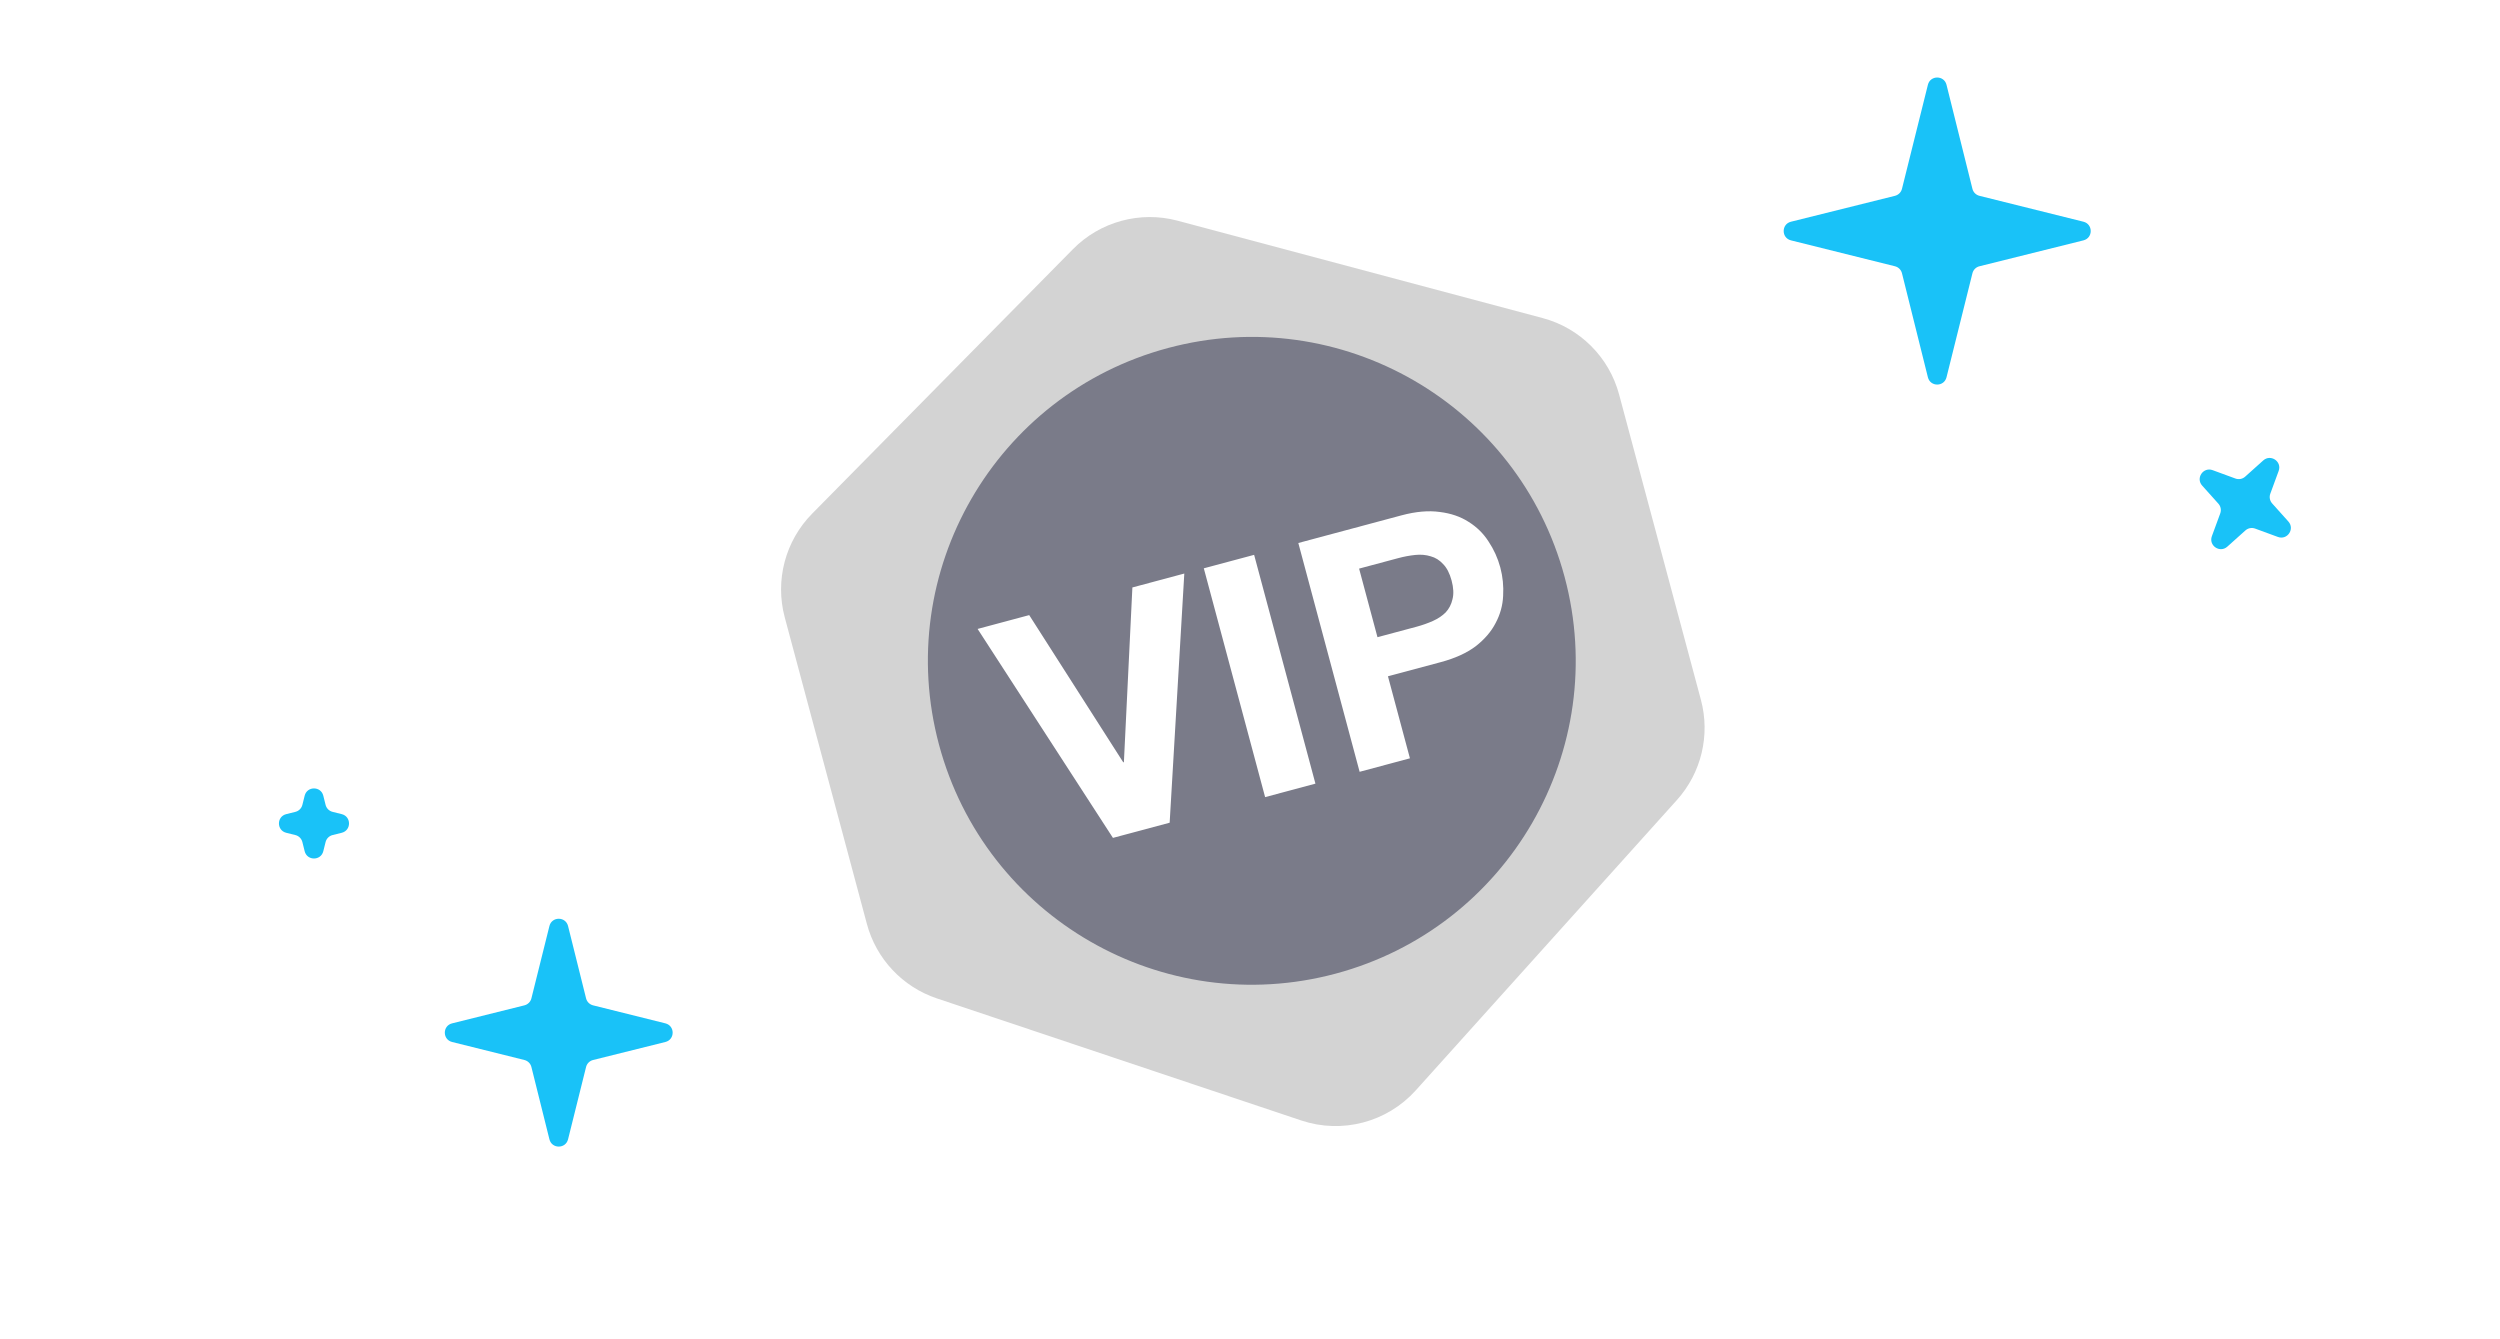<svg width="211" height="113" viewBox="0 0 211 113" fill="none" xmlns="http://www.w3.org/2000/svg">
<g filter="url(#filter0_d_5369_86720)">
<path d="M66.233 49.545L73.166 75.422C73.957 78.373 76.175 80.732 79.072 81.703L109.826 92.006C113.269 93.159 117.067 92.159 119.495 89.46L141.532 64.959C143.594 62.666 144.356 59.486 143.558 56.508L136.651 30.728C135.807 27.58 133.347 25.123 130.198 24.283L99.39 16.065C96.227 15.221 92.853 16.139 90.554 18.471L68.546 40.79C66.276 43.092 65.396 46.423 66.233 49.545Z" fill="#D3D3D3"/>
<circle cx="105.653" cy="53.212" r="27.333" transform="rotate(-15 105.653 53.212)" fill="#7A7B89"/>
<path d="M98.719 66.874L93.932 68.156L82.51 50.52L86.865 49.353L94.803 61.778L94.857 61.763L95.573 47.019L99.955 45.845L98.719 66.874ZM101.601 45.404L105.848 44.267L111.022 63.577L106.776 64.715L101.601 45.404ZM116.259 51.217L119.559 50.333C120.045 50.202 120.505 50.04 120.936 49.847C121.367 49.655 121.728 49.413 122.017 49.123C122.302 48.815 122.493 48.445 122.59 48.013C122.704 47.576 122.68 47.051 122.516 46.438C122.351 45.825 122.11 45.359 121.792 45.038C121.493 44.712 121.145 44.496 120.749 44.39C120.349 44.265 119.913 44.227 119.443 44.276C118.973 44.325 118.495 44.414 118.008 44.545L114.708 45.429L116.259 51.217ZM109.578 43.267L118.287 40.933C119.495 40.61 120.571 40.515 121.515 40.648C122.454 40.764 123.262 41.04 123.94 41.477C124.635 41.909 125.199 42.463 125.632 43.139C126.082 43.811 126.414 44.544 126.627 45.337C126.834 46.112 126.913 46.912 126.864 47.737C126.828 48.539 126.616 49.301 126.23 50.023C125.862 50.74 125.302 51.393 124.551 51.98C123.796 52.55 122.814 52.997 121.606 53.321L117.143 54.516L118.998 61.44L114.752 62.578L109.578 43.267Z" fill="white"/>
</g>
<path d="M162.714 7.158C162.918 6.338 164.082 6.338 164.286 7.158L166.473 15.936C166.545 16.227 166.773 16.454 167.064 16.527L175.842 18.713C176.662 18.918 176.662 20.082 175.842 20.287L167.064 22.473C166.773 22.546 166.545 22.773 166.473 23.064L164.286 31.842C164.082 32.662 162.918 32.662 162.714 31.842L160.527 23.064C160.455 22.773 160.227 22.546 159.936 22.473L151.158 20.287C150.338 20.082 150.338 18.918 151.158 18.713L159.936 16.527C160.227 16.454 160.455 16.227 160.527 15.936L162.714 7.158Z" fill="#19C2F8"/>
<path d="M25.713 67.158C25.918 66.338 27.082 66.338 27.287 67.158L27.479 67.93C27.551 68.221 27.779 68.449 28.07 68.521L28.842 68.713C29.662 68.918 29.662 70.082 28.842 70.287L28.07 70.479C27.779 70.551 27.551 70.779 27.479 71.07L27.287 71.842C27.082 72.662 25.918 72.662 25.713 71.842L25.521 71.07C25.449 70.779 25.221 70.551 24.93 70.479L24.158 70.287C23.338 70.082 23.338 68.918 24.158 68.713L24.93 68.521C25.221 68.449 25.449 68.221 25.521 67.93L25.713 67.158Z" fill="#19C2F8"/>
<path d="M191.018 38.861C191.647 38.298 192.611 38.952 192.32 39.744L191.613 41.67C191.51 41.951 191.57 42.267 191.771 42.49L193.14 44.017C193.703 44.646 193.049 45.61 192.257 45.319L190.331 44.612C190.05 44.509 189.734 44.569 189.511 44.77L187.984 46.139C187.355 46.702 186.391 46.048 186.682 45.256L187.389 43.33C187.492 43.049 187.432 42.733 187.231 42.51L185.862 40.983C185.299 40.354 185.953 39.39 186.745 39.681L188.671 40.388C188.952 40.491 189.268 40.431 189.491 40.23L191.018 38.861Z" fill="#19C2F8"/>
<path d="M46.371 78.158C46.575 77.338 47.74 77.338 47.944 78.158L49.464 84.26C49.536 84.551 49.764 84.778 50.055 84.851L56.157 86.371C56.977 86.575 56.977 87.74 56.157 87.944L50.055 89.464C49.764 89.537 49.536 89.764 49.464 90.055L47.944 96.157C47.74 96.977 46.575 96.977 46.371 96.157L44.851 90.055C44.779 89.764 44.551 89.537 44.26 89.464L38.158 87.944C37.338 87.74 37.338 86.575 38.158 86.371L44.26 84.851C44.551 84.778 44.779 84.551 44.851 84.26L46.371 78.158Z" fill="#19C2F8"/>
<defs>
<filter id="filter0_d_5369_86720" x="49.875" y="1.438" width="110.679" height="110.679" filterUnits="userSpaceOnUse" color-interpolation-filters="sRGB">
<feFlood flood-opacity="0" result="BackgroundImageFix"/>
<feColorMatrix in="SourceAlpha" type="matrix" values="0 0 0 0 0 0 0 0 0 0 0 0 0 0 0 0 0 0 127 0" result="hardAlpha"/>
<feOffset dy="2.562"/>
<feGaussianBlur stdDeviation="2.562"/>
<feComposite in2="hardAlpha" operator="out"/>
<feColorMatrix type="matrix" values="0 0 0 0 0 0 0 0 0 0 0 0 0 0 0 0 0 0 0.25 0"/>
<feBlend mode="normal" in2="BackgroundImageFix" result="effect1_dropShadow_5369_86720"/>
<feBlend mode="normal" in="SourceGraphic" in2="effect1_dropShadow_5369_86720" result="shape"/>
</filter>
</defs>
</svg>
